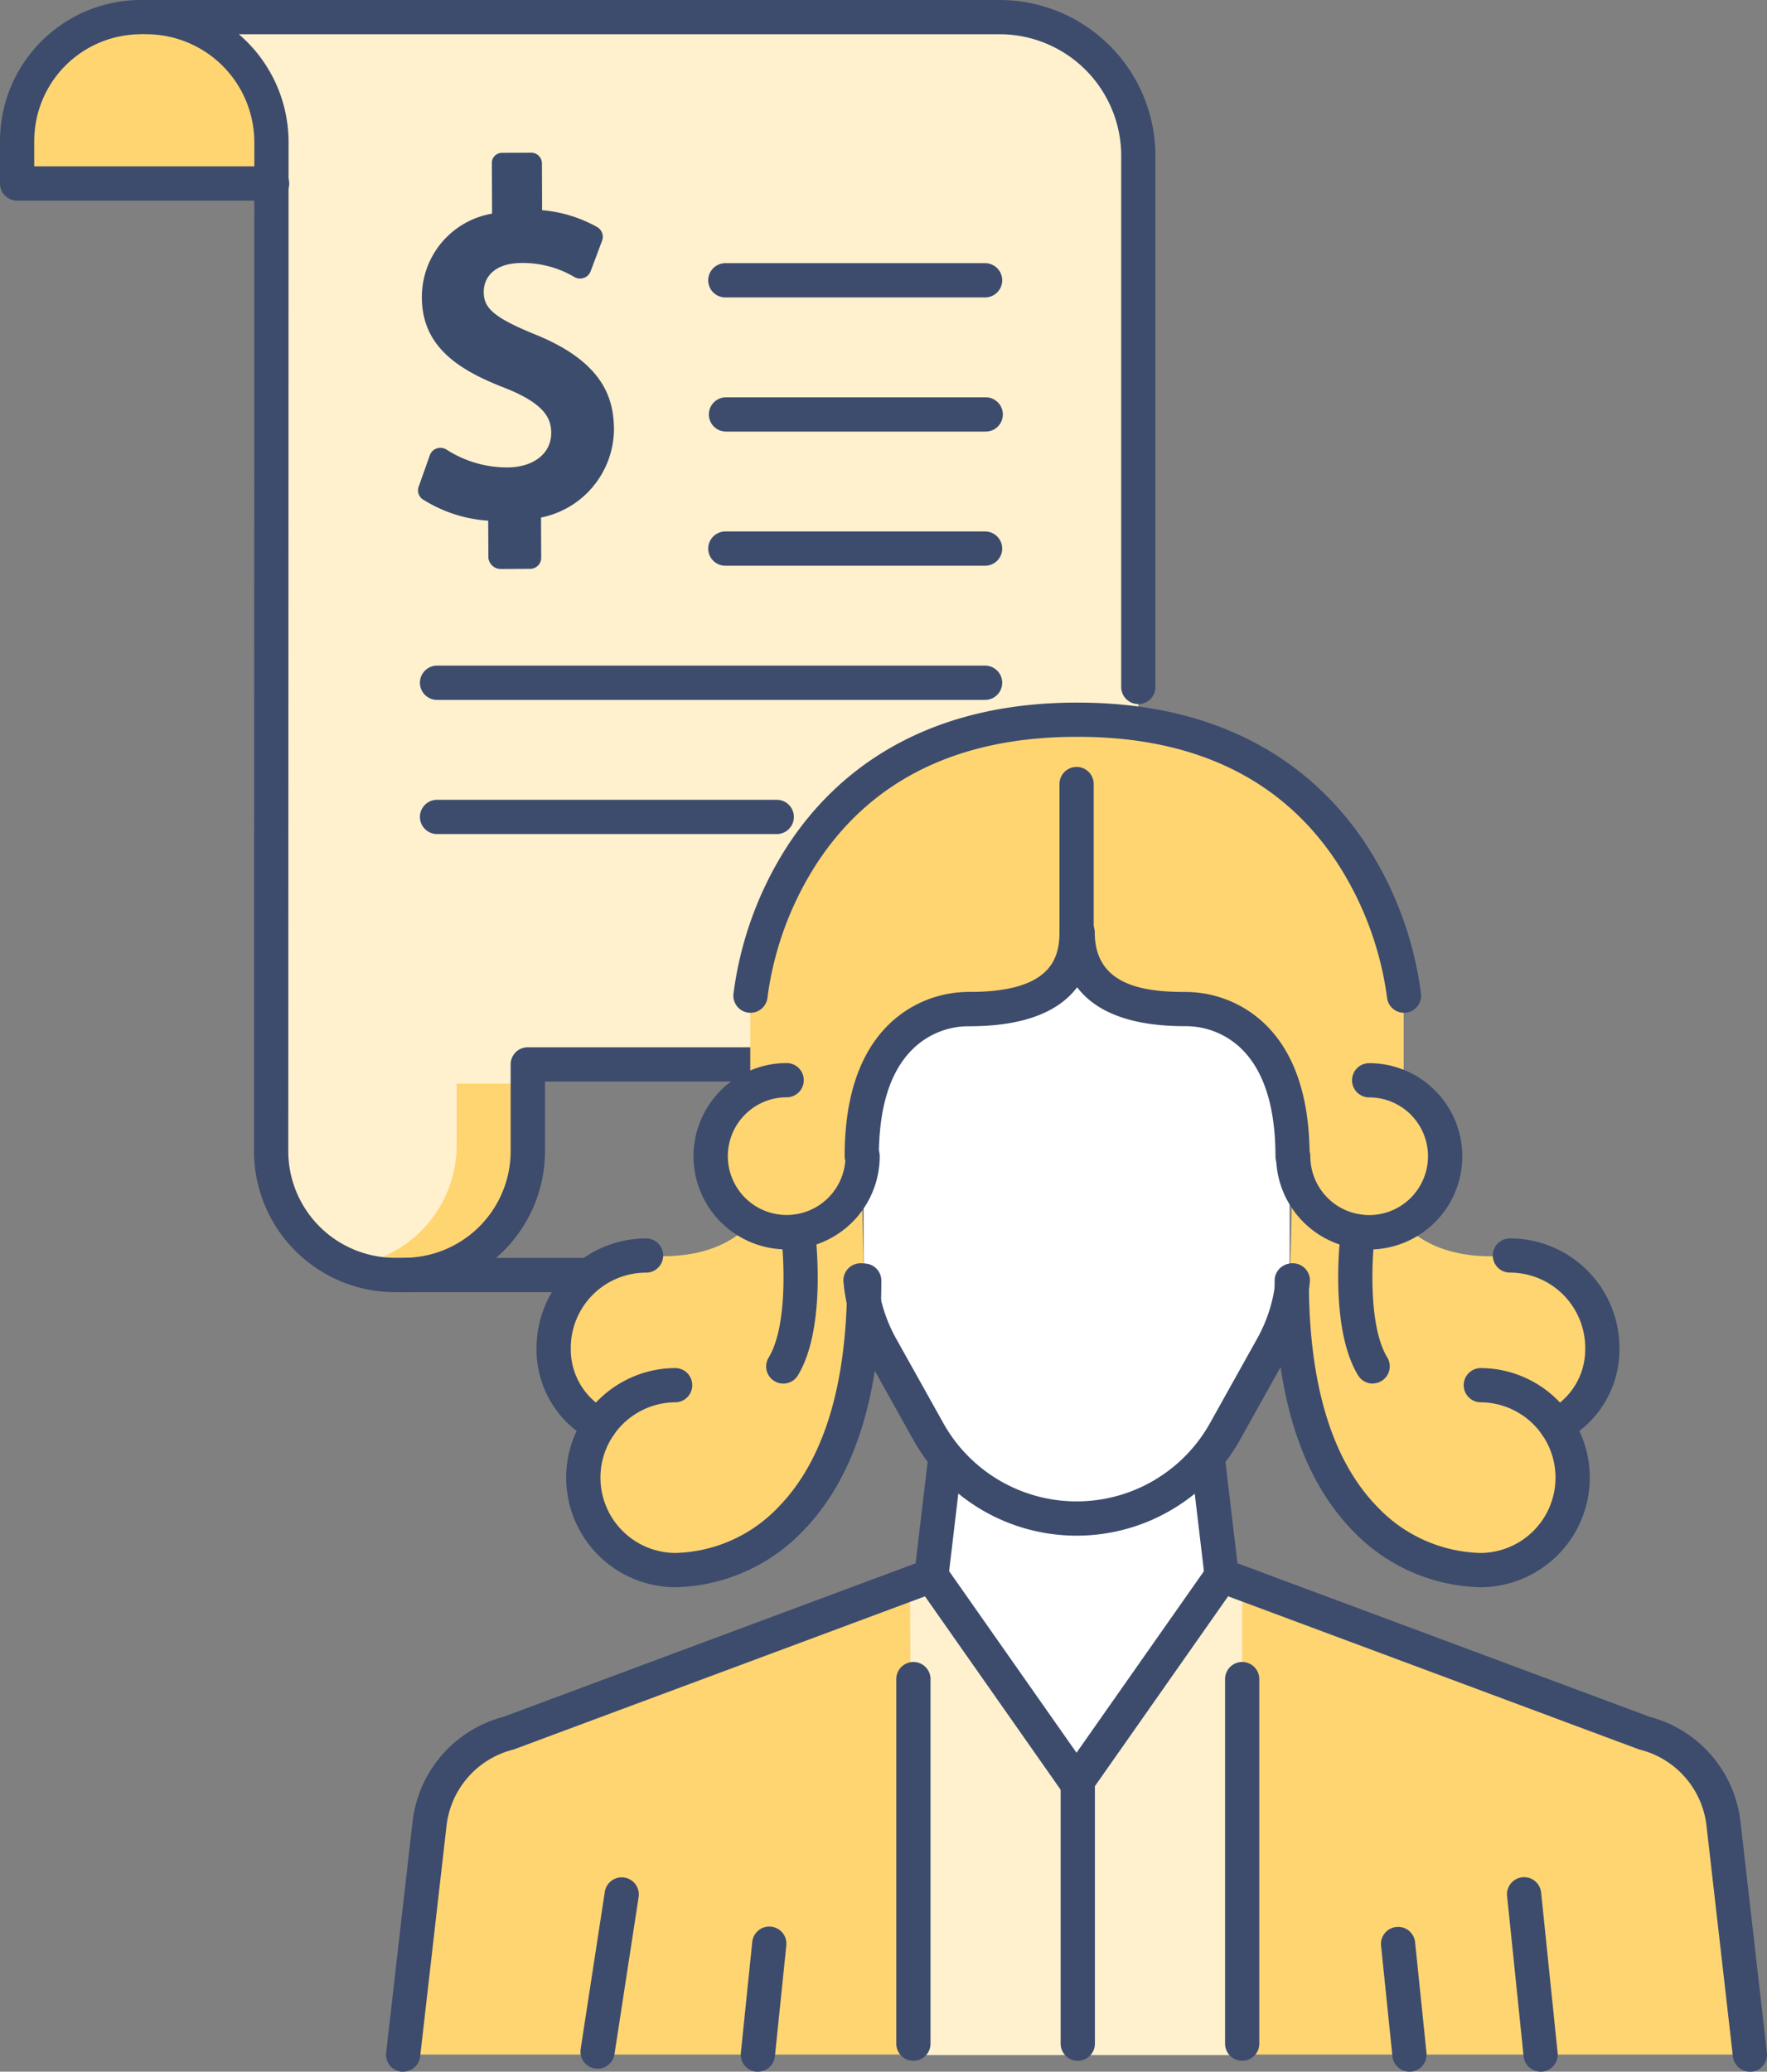 <svg xmlns="http://www.w3.org/2000/svg" viewBox="0 0 75.088 88.02"><rect x="0" y="0" width="75.088" height="88.02" fill="#808080" stroke="none"/><defs><style>.cls-1{fill:#fff0ce;}.cls-2{fill:#ffd571;}.cls-3{fill:#fff;}.cls-4{fill:#3d4c6d;}.cls-5{fill:#3c4c6d;}</style></defs><g id="レイヤー_2" data-name="レイヤー 2"><g id="レイヤー_1-2" data-name="レイヤー 1"><path class="cls-1" d="M48.369,6.619A5.89,5.89,0,0,0,42.478.728H6.221a5.313,5.313,0,0,1,5.313,5.313l-.012,42.868a5.26,5.26,0,0,0,5.259,5.259h.391a5.259,5.259,0,0,0,5.259-5.259V45.223H48.369Z"/><path class="cls-2" d="M15.746,53.7l.933-.5a5.147,5.147,0,0,0,2.726-4.542V46.041h2.873s.957,8.127-5.5,8.127Z"/><path class="cls-2" d="M.728,7.8S.038.728,6.221.728,11.534,7.8,11.534,7.8Z"/><circle class="cls-3" cx="47.941" cy="42.207" r="9.933" transform="translate(-1.4 82.768) rotate(-80.783)"/><path class="cls-4" d="M11.534,8.524H.728A.727.727,0,0,1,0,7.8V5.987A5.994,5.994,0,0,1,5.987,0a.728.728,0,0,1,0,1.455A4.537,4.537,0,0,0,1.455,5.987V7.069H11.534a.728.728,0,1,1,0,1.455Z"/><path class="cls-4" d="M43.007,54.9H17.172a.728.728,0,0,1,0-1.455H43.007a.728.728,0,0,1,0,1.455Z"/><path class="cls-4" d="M17.172,54.9h-.391a5.993,5.993,0,0,1-5.987-5.986l.013-42.868A4.592,4.592,0,0,0,6.221,1.455.728.728,0,1,1,6.221,0H42.478A6.627,6.627,0,0,1,49.1,6.619V29.213a.728.728,0,0,1-1.455,0V6.619a5.17,5.17,0,0,0-5.164-5.164H10.149a6.03,6.03,0,0,1,2.113,4.586L12.25,48.909a4.536,4.536,0,0,0,4.531,4.531h.391A4.537,4.537,0,0,0,21.7,48.909V45.223a.726.726,0,0,1,.727-.727H34.877a.728.728,0,1,1,0,1.455H23.159v2.958A5.993,5.993,0,0,1,17.172,54.9Z"/><path class="cls-4" d="M41.887,12.637H30.851a.728.728,0,1,1,0-1.455H41.887a.728.728,0,0,1,0,1.455Z"/><path class="cls-4" d="M41.887,18.337H30.851a.728.728,0,0,1,0-1.456H41.887a.728.728,0,0,1,0,1.456Z"/><path class="cls-4" d="M41.887,24.036H30.851a.728.728,0,1,1,0-1.455H41.887a.728.728,0,0,1,0,1.455Z"/><path class="cls-4" d="M41.887,29.736H18.6a.728.728,0,1,1,0-1.455H41.887a.728.728,0,0,1,0,1.455Z"/><path class="cls-4" d="M33.034,35.436H18.6a.728.728,0,1,1,0-1.455H33.034a.728.728,0,0,1,0,1.455Z"/><path class="cls-4" d="M47.941,52.867A10.661,10.661,0,1,1,58.6,42.207,10.673,10.673,0,0,1,47.941,52.867Zm0-19.866a9.206,9.206,0,1,0,9.2,9.206A9.216,9.216,0,0,0,47.941,33Z"/><path class="cls-5" d="M22.716,14.2c-1.845-.752-2.157-1.162-2.16-1.8,0-.589.418-1.22,1.607-1.226a4.289,4.289,0,0,1,2.252.6.478.478,0,0,0,.4.032.473.473,0,0,0,.284-.281l.487-1.3a.479.479,0,0,0-.213-.58,5.812,5.812,0,0,0-2.337-.715l-.007-1.984a.455.455,0,0,0-.47-.458l-1.223.006a.429.429,0,0,0-.434.462l.008,2.121a3.588,3.588,0,0,0-2.982,3.581c.01,2.164,1.715,3.125,3.561,3.838,1.7.68,1.933,1.313,1.935,1.9,0,.87-.746,1.459-1.865,1.464a4.759,4.759,0,0,1-2.581-.755.478.478,0,0,0-.714.24L17.8,20.655a.466.466,0,0,0,.146.549,5.921,5.921,0,0,0,2.8.918l.007,1.577a.53.53,0,0,0,.537.475l1.242-.006a.47.47,0,0,0,.466-.48l-.008-1.7a3.851,3.851,0,0,0,3.1-3.758C26.077,16.981,25.693,15.393,22.716,14.2Z"/><path class="cls-4" d="M43.375,47.5a.728.728,0,0,1-.515-1.242l9.132-9.132a.728.728,0,0,1,1.029,1.029l-9.132,9.132A.725.725,0,0,1,43.375,47.5Z"/><circle class="cls-5" cx="51.071" cy="44.99" r="1.176"/><circle class="cls-5" cx="45.233" cy="39.152" r="1.176"/><path class="cls-2" d="M17.132,87.292l1.122-9.812s-.2-2.52,3.353-3.843l17.971-6.692,6.168,8.79,6.169-8.79s18.959,6.637,19.832,7.685,1.281,1.012,1.492,2.85,1.122,9.812,1.122,9.812Z"/><path class="cls-3" d="M40.168,61.968l-.59,4.977,6.168,8.79,6.169-8.79-.59-4.977a6.829,6.829,0,0,1-5.578,2.551A6.832,6.832,0,0,1,40.168,61.968Z"/><path class="cls-3" d="M45.766,40.923s-.572,1.6-4.581,1.948-4.413,3.392-4.461,5.617,0,7.224,0,7.224,2.661,8.807,9.023,8.807S54.8,55.337,54.8,55.337V46.349s-1.375-3.695-4.922-3.695C46.985,42.654,46.733,42.316,45.766,40.923Z"/><path class="cls-2" d="M64.075,53.344c-3.283.282-4.427-1.382-4.427-1.382,3.593-3.234,0-5.675,0-5.675V42.3C56.936,29.83,46.976,30.444,45.766,30.565,44.556,30.444,34.6,29.83,31.883,42.3v3.983s-3.592,2.441,0,5.675c0,0-1.143,1.664-4.427,1.382,0,0-4.1.235-3.928,3.929a3.889,3.889,0,0,0,1.948,3.287s-2.571,4.937,3.24,6.15,8.14-7.678,8.008-12.3-.559-11.21,3.444-11.417c3.639-.187,5.1-.807,5.6-2.07.5,1.263,1.958,1.883,5.6,2.07,4,.207,3.576,6.795,3.444,11.417s2.2,13.512,8.008,12.3,3.24-6.15,3.24-6.15A3.891,3.891,0,0,0,68,57.273C68.175,53.579,64.075,53.344,64.075,53.344Z"/><polygon class="cls-1" points="38.664 67.286 38.815 87.314 52.786 87.314 52.786 67.252 51.915 66.945 45.746 75.735 39.578 66.945 38.664 67.286"/><path class="cls-4" d="M45.747,65.246a7.95,7.95,0,0,1-6.937-4.072L36.816,57.6a7.894,7.894,0,0,1-.973-3.131.727.727,0,1,1,1.448-.136,6.451,6.451,0,0,0,.8,2.559l1.994,3.571a6.49,6.49,0,0,0,11.334,0l1.994-3.571a6.456,6.456,0,0,0,.8-2.559.727.727,0,0,1,1.448.136,7.9,7.9,0,0,1-.973,3.131l-1.994,3.572A7.952,7.952,0,0,1,45.747,65.246Z"/><path class="cls-4" d="M17.133,88.02a.789.789,0,0,1-.084,0,.728.728,0,0,1-.64-.805L17.532,77.4a5.222,5.222,0,0,1,3.855-4.455l17.521-6.524.538-4.536a.727.727,0,1,1,1.444.171l-.59,4.977a.727.727,0,0,1-.468.595L21.861,74.319c-.024.008-.047.016-.071.022a3.775,3.775,0,0,0-2.814,3.225l-1.122,9.809A.727.727,0,0,1,17.133,88.02Z"/><path class="cls-4" d="M74.36,88.02a.727.727,0,0,1-.721-.645l-1.123-9.812A3.772,3.772,0,0,0,69.7,74.341c-.024-.006-.047-.014-.071-.022L51.661,67.626a.727.727,0,0,1-.468-.595l-.59-4.977a.727.727,0,1,1,1.444-.171l.538,4.536,17.521,6.524A5.222,5.222,0,0,1,73.961,77.4l1.123,9.815a.728.728,0,0,1-.64.805A.789.789,0,0,1,74.36,88.02Z"/><path class="cls-4" d="M36.62,49.852a.728.728,0,0,1-.727-.727c0-2.546.656-4.453,1.948-5.667A4.879,4.879,0,0,1,41.2,42.144c3.387,0,3.822-1.355,3.822-2.532v-6.3a.727.727,0,0,1,1.454,0v6.305c0,1.818-.918,3.986-5.291,3.986h-.046a3.381,3.381,0,0,0-2.321.939c-.976.93-1.471,2.474-1.471,4.589A.727.727,0,0,1,36.62,49.852Z"/><path class="cls-4" d="M59.663,43.031a.726.726,0,0,1-.723-.663,13.93,13.93,0,0,0-2.035-5.584c-2.329-3.635-6.065-5.478-11.1-5.478h-.055c-5.062,0-8.808,1.859-11.134,5.525a13.787,13.787,0,0,0-2,5.536.727.727,0,0,1-1.449-.126,15.131,15.131,0,0,1,2.225-6.189c1.8-2.828,5.4-6.2,12.362-6.2H45.8c6.965,0,10.567,3.372,12.362,6.2a15.131,15.131,0,0,1,2.225,6.189.726.726,0,0,1-.661.787Z"/><path class="cls-4" d="M54.927,49.852a.727.727,0,0,1-.727-.727c0-2.115-.5-3.659-1.471-4.589A3.384,3.384,0,0,0,50.4,43.6h-.041c-4.373,0-5.291-2.168-5.291-3.986a.727.727,0,0,1,1.454,0c0,2.238,2.039,2.53,3.822,2.532a4.884,4.884,0,0,1,3.359,1.314c1.292,1.214,1.948,3.121,1.948,5.667A.728.728,0,0,1,54.927,49.852Z"/><path class="cls-4" d="M58.186,53.083a3.962,3.962,0,0,1-3.958-3.958.727.727,0,1,1,1.454,0,2.5,2.5,0,1,0,2.5-2.5.727.727,0,0,1,0-1.454,3.958,3.958,0,1,1,0,7.916Z"/><path class="cls-4" d="M62.9,67.437a7.742,7.742,0,0,1-5.426-2.412c-2.2-2.264-3.309-5.836-3.309-10.615a.727.727,0,1,1,1.454,0c0,4.388.975,7.619,2.9,9.6a6.253,6.253,0,0,0,4.382,1.97,3.2,3.2,0,0,0,0-6.4.728.728,0,0,1,0-1.455,4.656,4.656,0,0,1,0,9.312Z"/><path class="cls-4" d="M66.14,61.287a.727.727,0,0,1-.358-1.361,2.913,2.913,0,0,0,1.581-2.6.544.544,0,0,1,0-.057,3.2,3.2,0,0,0-3.2-3.2.727.727,0,1,1,0-1.454,4.66,4.66,0,0,1,4.655,4.634A4.366,4.366,0,0,1,66.5,61.193.721.721,0,0,1,66.14,61.287Z"/><path class="cls-4" d="M58.334,58.784a.726.726,0,0,1-.622-.349c-1.256-2.061-.748-6.041-.726-6.21a.727.727,0,1,1,1.442.19h0c-.132,1.007-.295,3.917.526,5.264a.727.727,0,0,1-.62,1.1Z"/><path class="cls-4" d="M33.429,53.083a3.958,3.958,0,0,1,0-7.916.727.727,0,1,1,0,1.454,2.5,2.5,0,1,0,2.5,2.5.727.727,0,1,1,1.454,0A3.962,3.962,0,0,1,33.429,53.083Z"/><path class="cls-4" d="M28.716,67.437a4.656,4.656,0,0,1,0-9.312.728.728,0,0,1,0,1.455,3.2,3.2,0,0,0,0,6.4,6.253,6.253,0,0,0,4.382-1.97c1.924-1.984,2.9-5.215,2.9-9.6a.727.727,0,1,1,1.454,0c0,4.779-1.113,8.351-3.309,10.615A7.742,7.742,0,0,1,28.716,67.437Z"/><path class="cls-4" d="M25.475,61.287a.721.721,0,0,1-.356-.094A4.368,4.368,0,0,1,22.8,57.251a4.66,4.66,0,0,1,4.655-4.634.727.727,0,0,1,0,1.454,3.2,3.2,0,0,0-3.2,3.2c0,.019,0,.038,0,.057a2.918,2.918,0,0,0,1.58,2.6.727.727,0,0,1-.358,1.361Z"/><path class="cls-4" d="M33.281,58.784a.727.727,0,0,1-.62-1.1c.821-1.347.658-4.257.526-5.264a.727.727,0,0,1,1.442-.19c.022.169.53,4.149-.726,6.21A.726.726,0,0,1,33.281,58.784Z"/><path class="cls-4" d="M45.746,76.462a.727.727,0,0,1-.595-.309l-6.168-8.79a.727.727,0,1,1,1.19-.836l5.573,7.942,5.574-7.942a.727.727,0,1,1,1.19.836l-6.168,8.79A.729.729,0,0,1,45.746,76.462Z"/><path class="cls-4" d="M38.815,87.556a.726.726,0,0,1-.727-.727V71.34a.727.727,0,0,1,1.454,0V86.829A.727.727,0,0,1,38.815,87.556Z"/><path class="cls-4" d="M45.8,87.556a.727.727,0,0,1-.728-.727V75.735a.728.728,0,0,1,1.455,0V86.829A.727.727,0,0,1,45.8,87.556Z"/><path class="cls-4" d="M52.786,87.556a.727.727,0,0,1-.727-.727V71.34a.727.727,0,0,1,1.454,0V86.829A.726.726,0,0,1,52.786,87.556Z"/><path class="cls-4" d="M25.394,87.893a.708.708,0,0,1-.111-.008.727.727,0,0,1-.608-.829L25.7,80.388a.727.727,0,1,1,1.437.221l-1.025,6.668A.727.727,0,0,1,25.394,87.893Z"/><path class="cls-4" d="M65.468,88.02a.729.729,0,0,1-.723-.653l-.7-6.794a.727.727,0,1,1,1.446-.149l.7,6.794a.727.727,0,0,1-.649.8C65.518,88.018,65.493,88.02,65.468,88.02Z"/><path class="cls-4" d="M59.894,88.02a.728.728,0,0,1-.723-.653l-.485-4.714a.727.727,0,0,1,1.446-.149l.486,4.714a.728.728,0,0,1-.649.8C59.943,88.018,59.918,88.02,59.894,88.02Z"/><path class="cls-4" d="M32.206,88.02c-.025,0-.05,0-.075,0a.727.727,0,0,1-.649-.8l.485-4.714a.727.727,0,0,1,1.447.149l-.485,4.714A.729.729,0,0,1,32.206,88.02Z"/></g></g></svg>